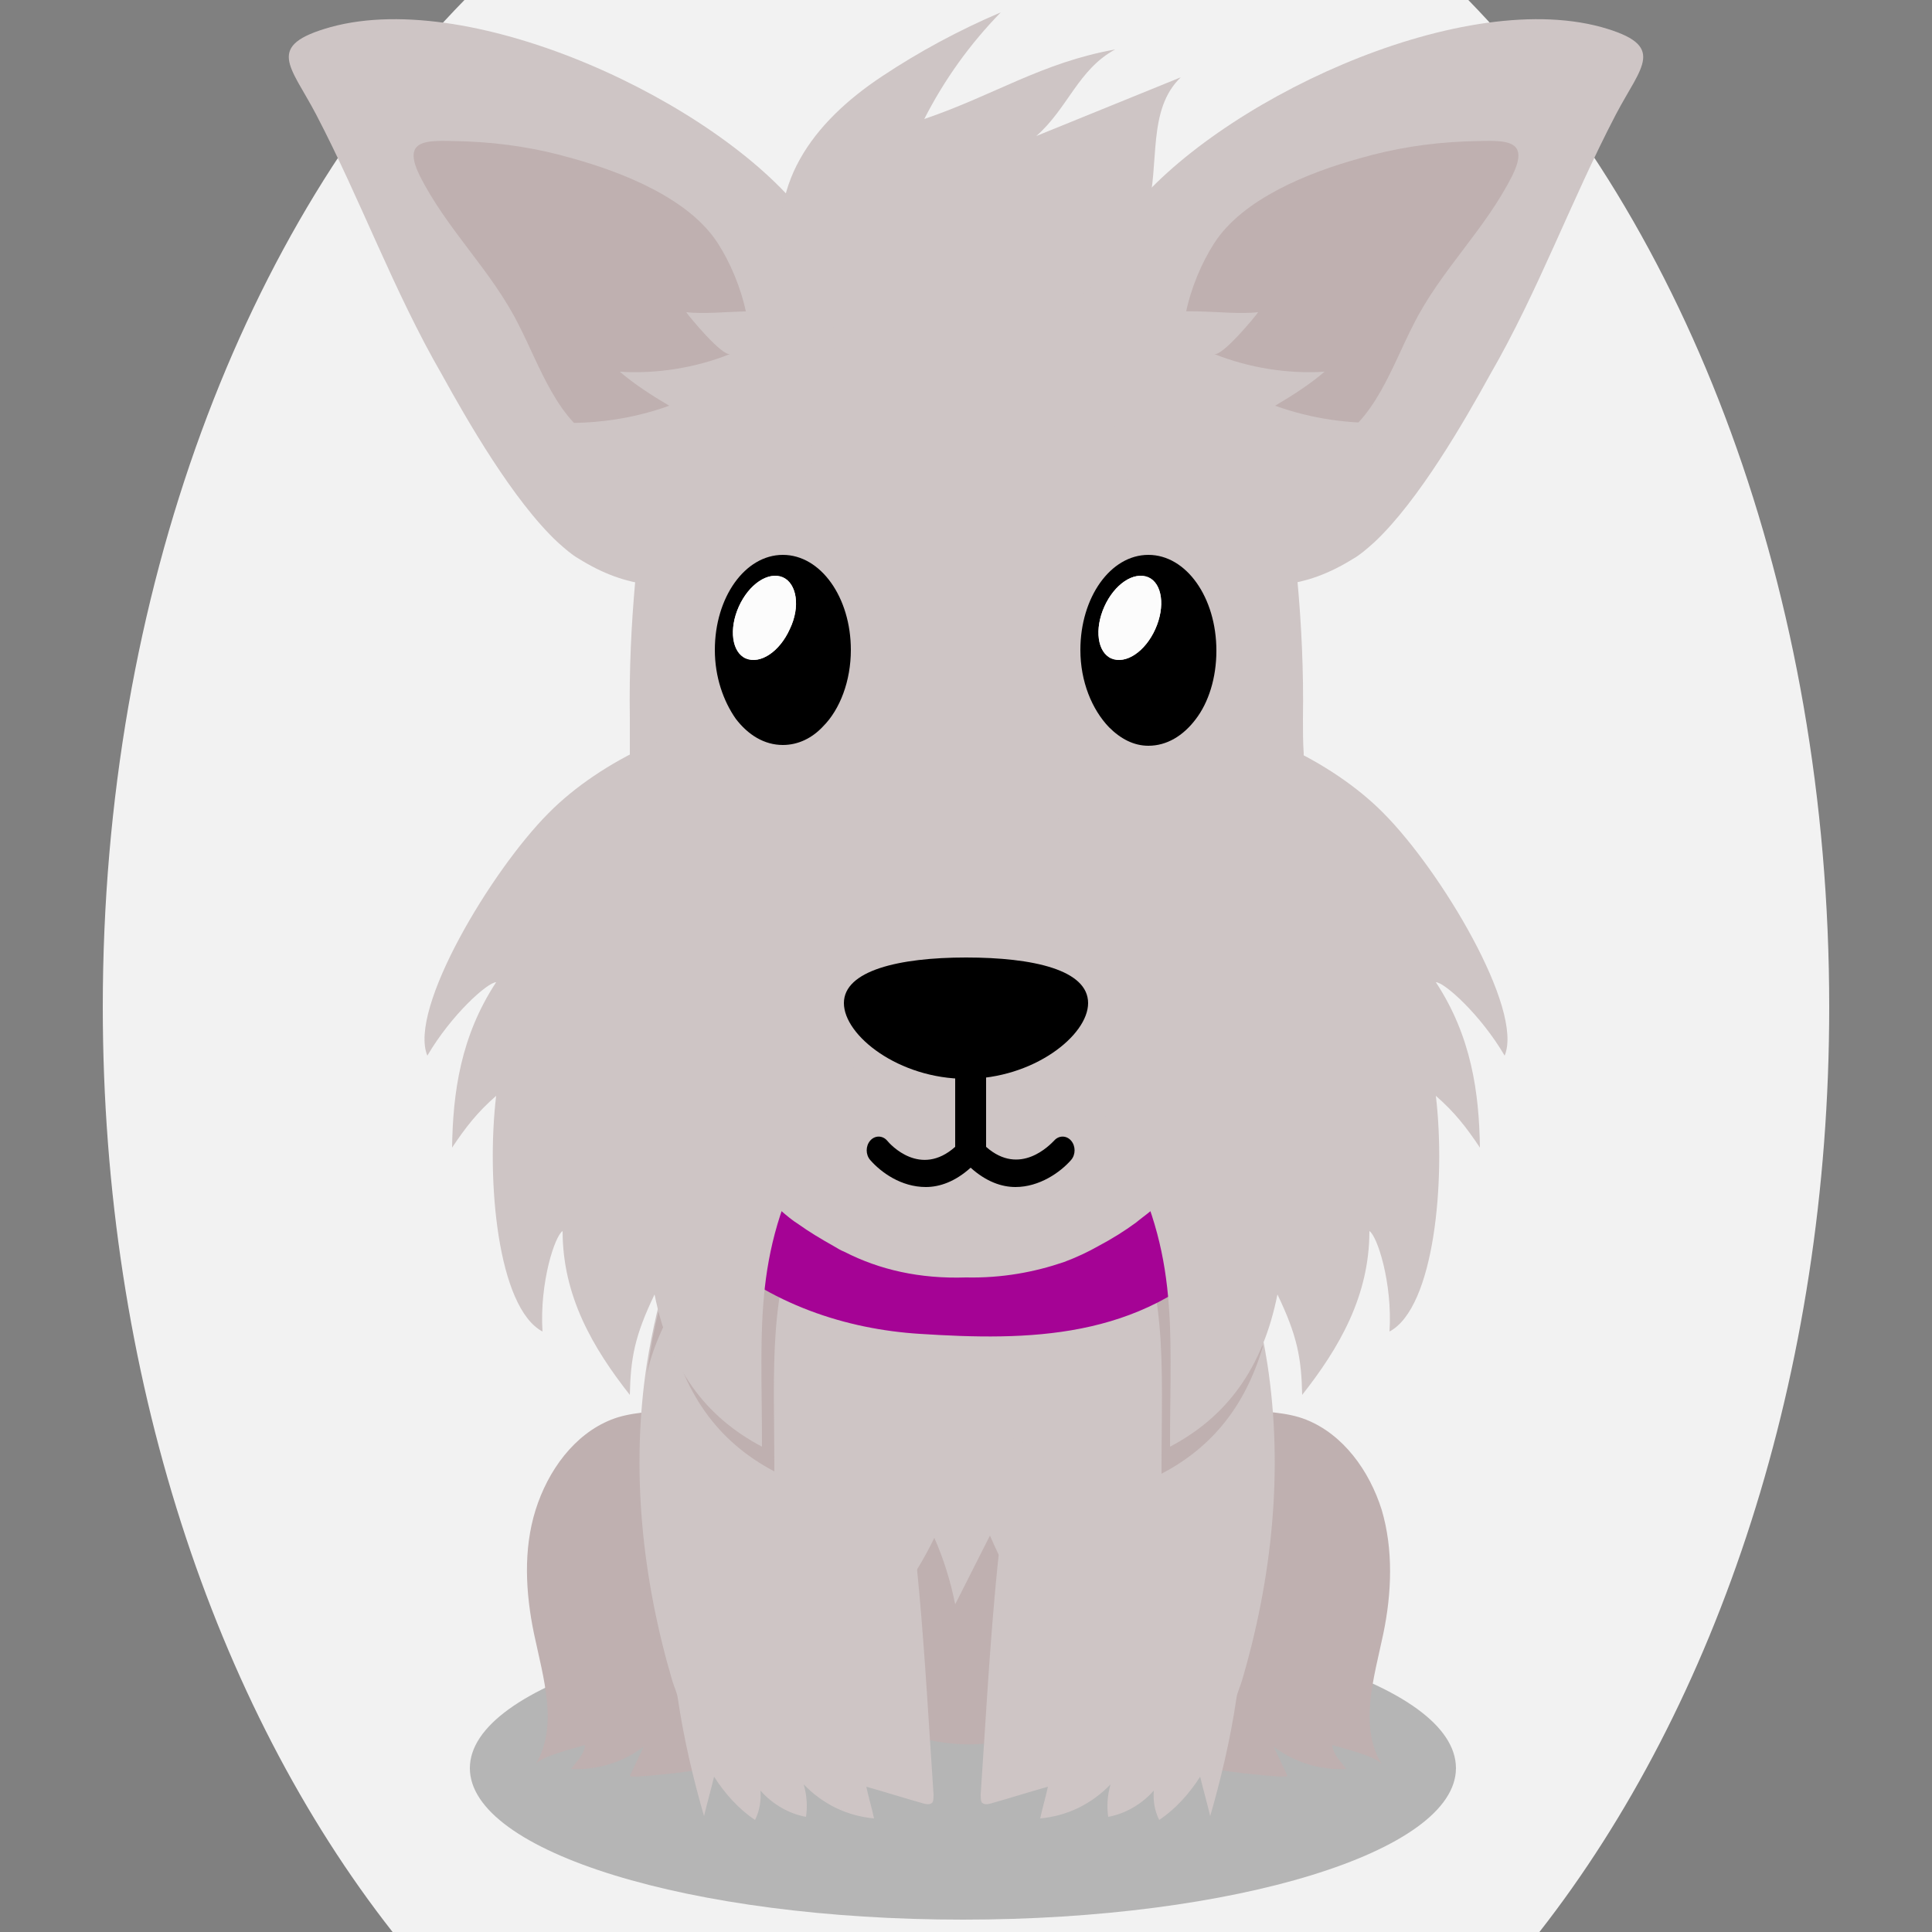 <!--?xml version="1.0" encoding="utf-8"?-->
<!-- Generator: Adobe Illustrator 25.2.2, SVG Export Plug-In . SVG Version: 6.00 Build 0)  -->
<svg version="1.1" id="Ebene_1" xmlns="http://www.w3.org/2000/svg" xmlns:xlink="http://www.w3.org/1999/xlink" x="0px" y="0px" viewBox="0 0 250 250" style="enable-background:new 0 0 250 250;" xml:space="preserve">
<rect x="0" y="0" width="250" height="250" fill="#808080" stroke="none"/>
<style type="text/css">
	.st0{opacity:0.25;enable-background:new    ;}
	.st1{fill:#bfb0b0;}
	.st2{fill:#cec5c5;}
	.st3{fill:#a50395;}
	.st4{fill:#FCFCFC;}

.bgel{fill:#F2F2F2;}</style>
<path class="bgel" d="M236.7,130.3c0,47.6-14.5,90.3-37.5,119.7H50.8c-23-29.3-37.5-72.1-37.5-119.7C13.3,76.6,31.7,29,60.1,0h129.9
	C218.3,29,236.7,76.6,236.7,130.3z"></path>
<g>
	<g>
		<path class="st0" d="M188.4,228.8c0,10.8-28.6,19.6-63.8,19.6c-35.3,0-63.8-8.8-63.8-19.6s28.6-19.6,63.8-19.6
			C159.9,209.2,188.4,217.9,188.4,228.8z"></path>
		<g>
			<g>
				<path class="st1" d="M107,205.6c0.2-3.6-0.2-9.2-2-12.4c-1.7-3-6.9-5.8-9.6-7.9c-2.4-1.8-5.3-3.3-8.2-2.9
					c-2.6,0.3-5.6,0.3-8.1,1.3c-4.8,1.9-8.2,6.6-9.8,11.7s-1.3,10.7-0.2,16c1.2,5.7,3.2,12,0.2,16.9c0.8-1.1,5.2-2.1,6.4-2.5
					c-0.1,1.3-1.1,2.1-1.8,3.1c3.4,0.2,6.8-0.9,9.4-2.9c-0.6,1.3-1.2,2.5-1.8,3.8c-0.2,0.4,8.5-0.6,9.4-0.9c3.3-1.2,5.6-3.5,8.4-5.5
					C104.9,219.1,106.7,212.5,107,205.6z"></path>
				<path class="st1" d="M141.1,205.6c-0.2-3.6,0.2-9.2,2-12.4c1.7-3,6.9-5.8,9.6-7.9c2.4-1.8,5.3-3.3,8.2-2.9
					c2.6,0.3,5.6,0.3,8.1,1.3c4.8,1.9,8.2,6.6,9.8,11.7c1.5,5.1,1.3,10.7,0.2,16c-1.2,5.7-3.2,12-0.2,16.9c-0.8-1.1-5.2-2.1-6.4-2.5
					c0.1,1.3,1.1,2.1,1.8,3.1c-3.4,0.2-6.8-0.9-9.4-2.9c0.6,1.3,1.2,2.5,1.8,3.8c0.2,0.4-8.5-0.6-9.4-0.9c-3.3-1.2-5.6-3.5-8.4-5.5
					C143.1,219.1,141.4,212.5,141.1,205.6z"></path>
			</g>
			<path class="st2" d="M153.2,145.5c-7.7-13.5-29.3-13.5-41.2-10.3c-9.5,2.6-18.3,5.9-23.6,16.2c-3,6-3.5,11.9-1.7,18.4
				c1,3.5,2.6,6.7,3.7,10.1c0.9,2.9,0.5,4.3,0.8,7.1c0.9,8.5,6.8,18,11.8,24.1c4,4.9,8.3,9.4,14.5,11.3c3.7,1.1,7.7,1.8,11.6,1.2
				c6.3-0.9,11.8-6.2,15.1-11.3c2.8-4.3,5.4-8.5,7.9-13C160.2,184.9,162.7,162.2,153.2,145.5z"></path>
			<path class="st1" d="M150.1,203.4c-0.1-0.3-0.1-0.6-0.2-0.9c-0.9-3.4-2.6-6.9-5.7-8.6c-8.2-4.4-18.6,3.7-27.5,0.5
				c-2.3-0.9-4.4-2.4-6.8-3C104.4,190,99,194.1,97,199c-0.6,1.4-1,2.8-1.3,4.3c2,3.6,4.4,7,6.6,9.7c4,4.9,8.3,9.4,14.5,11.3
				c3.7,1.1,7.7,1.8,11.6,1.2c6.3-0.9,11.8-6.2,15.1-11.3C145.8,210.6,148,207.1,150.1,203.4z"></path>
			<path class="st2" d="M154,150.2c-5.2-2.7-14.2,9.1-16.1,12.7c-2.8,5.3-4.2,11.2-5.4,17c-3.7,17.4-4.4,34.6-5.6,52.3
				c0,0.4,0,0.9,0.2,1.1c0.3,0.2,0.6,0.2,1,0.1c2.5-0.7,5-1.5,7.5-2.2c-0.3,1.4-0.7,2.7-1,4.1c3.4-0.3,6.6-1.8,9.1-4.4
				c-0.4,1.4-0.5,2.8-0.3,4.2c2.2-0.4,4.3-1.6,5.9-3.4c-0.1,1.3,0.1,2.6,0.7,3.8c2.1-1.4,3.9-3.4,5.3-5.6c0.4,1.7,0.9,3.4,1.3,5.1
				c1.3-4.5,2.6-9.8,3.4-15.3c0.1-0.7,0.5-1.5,0.7-2.2c3.9-13.2,5.4-27.3,3.3-41c-0.7-4.4-1.7-8.8-3.1-13c-1.3-3.7-2.9-9.3-5.4-12.3
				C154.9,150.7,154.5,150.4,154,150.2z"></path>
			<path class="st1" d="M163.4,174.3c-0.7-3.7-1.6-7.3-2.8-10.8c-1.3-3.7-2.9-9.3-5.4-12.3c-0.4-0.4-0.8-0.8-1.2-1
				c-2.5-1.3-5.9,0.7-8.9,3.6c6.2,12.8,5.2,21.9,5.2,36.9C156.8,187.3,161.1,182,163.4,174.3z"></path>
			<path class="st2" d="M116.3,206.6c1.7-2.3,3.3-4.9,4.6-7.6c1.2,2.7,2.1,5.6,2.7,8.6c1.5-3,3-5.9,4.5-8.9c1.2,2.8,2.6,5.5,4.2,8
				c0.2,0.3,0.4,0.6,0.8,0.7c0.5,0.1,0.9-0.5,1.1-1c1.9-3.5,3.8-7.4,3.5-11.6c-0.2-3.1-1.8-6-4-7.5c-1.7-1.1-3.6-1.4-5.5-1.6
				c-3.7-0.3-7.4-0.1-11,0.7c-4.3,0.8-8.8,2.6-11.4,6.9c-1.9,3.1-2.5,8.8,1.1,10.6c3.2,1.6,5.9-2.2,7.7-4.8
				C115.4,201.5,115.8,204.1,116.3,206.6z"></path>
			<path class="st2" d="M93.7,150.2c5.2-2.7,14.2,9.1,16.1,12.7c2.8,5.3,4.2,11.2,5.4,17c3.7,17.4,4.4,34.6,5.6,52.3
				c0,0.4,0,0.9-0.2,1.1c-0.3,0.2-0.6,0.2-1,0.1c-2.5-0.7-5-1.5-7.5-2.2c0.3,1.4,0.7,2.7,1,4.1c-3.4-0.3-6.6-1.8-9.1-4.4
				c0.4,1.4,0.5,2.8,0.3,4.2c-2.2-0.4-4.3-1.6-5.9-3.4c0.1,1.3-0.1,2.6-0.7,3.8c-2.1-1.4-3.9-3.4-5.3-5.6c-0.4,1.7-0.9,3.4-1.3,5.1
				c-1.3-4.5-2.6-9.8-3.4-15.3c-0.1-0.7-0.5-1.5-0.7-2.2c-3.9-13.2-5.4-27.3-3.3-41c0.7-4.4,1.7-8.8,3.1-13
				c1.3-3.7,2.9-9.3,5.4-12.3C92.8,150.7,93.3,150.4,93.7,150.2z"></path>
			<path class="st1" d="M100.2,190.4c0-14.1-0.9-23,4.2-34.7c-3.4-3.8-7.7-7.1-10.8-5.5c-0.4,0.2-0.8,0.5-1.2,1
				c-2.6,3-4.2,8.6-5.4,12.3c-1.4,4.2-2.5,8.6-3.1,13c-0.1,0.4-0.1,0.9-0.2,1.4c0.4-2.1,1.2-4.3,2.6-7.2
				C88.3,180.2,92.8,186.5,100.2,190.4z"></path>
			<g>
				<path class="st3" d="M82.2,128.4c-2.1,5.5-2.3,15.1-0.1,20.5c2.1,5.1,6,9.6,9.6,12.8c7.9,7.1,17.8,10.3,27.3,10.9
					c14,0.9,28.5,0.8,39.8-10.7c5.7-5.8,10.5-11.7,11.5-21.4c2.6-25.5-15.8-31.2-31.6-34.9c-14.8-3.5-37.6-6-48.8,10.4
					C87.5,119.5,83.8,124.1,82.2,128.4z"></path>
			</g>
			<g>
				<path class="st2" d="M168.6,93c0.1-6.2-0.2-12.2-0.7-17.7c-0.3-3.4-0.8-6.7-1.3-9.6c-0.1-1-0.3-2-0.4-2.9
					c-0.2-1.7-0.5-3.4-0.8-5c-0.3-1.6-0.5-3.2-0.8-4.7c-0.4-1.9-0.9-3.8-1.6-5.6c-0.6-1.7-1.3-3.3-2.2-4.8c-0.4-0.8-0.8-1.5-1.3-2.3
					c-1.3-2-2.7-3.8-4.3-5.5c-2.2-2.3-4.7-4.4-7.4-6.1c-0.6-0.4-1.3-0.8-1.9-1.2c-6.3-3.5-13.6-5.3-20.9-4.8
					c-7.3-0.5-14.6,1.2-20.9,4.8c-1,0.6-2,1.2-3,1.9c-2.3,1.6-4.4,3.4-6.3,5.4c-1.6,1.7-3.1,3.5-4.3,5.5c-0.2,0.4-0.5,0.8-0.7,1.1
					c-1.2,2-2.2,4-2.9,6.2c-0.5,1.3-0.9,2.7-1.2,4.1c-0.1,0.3-0.1,0.6-0.2,1c0,0.1,0,0.1,0,0.2c-0.3,1.5-0.6,3.1-0.8,4.7
					c-0.3,1.6-0.5,3.2-0.8,4.8c-0.2,1-0.3,2-0.4,3.1c-0.5,3-1,6.2-1.3,9.6c-0.5,5.5-0.8,11.5-0.7,17.7c0,1.6,0,3.1,0,4.7
					c0.1,9.1,0.9,18.3,2.7,26.7c1.7,7.9,4.2,15.3,7.9,21.5c0.8,1.4,1.7,2.7,2.6,3.9c0,0,0,0,0,0c1.9,2.6,4,4.9,6.4,7
					c0.7,0.6,1.4,1.2,2.2,1.7c1.4,1,2.9,1.9,4.5,2.8c0.5,0.3,1,0.6,1.5,0.8c4.5,2.3,9.7,3.5,15.7,3.3c4.7,0.1,8.9-0.7,12.7-2h0
					c1.6-0.6,3.1-1.3,4.5-2.1c1.7-0.9,3.3-1.9,4.8-3c0.6-0.5,1.3-1,1.9-1.5c2.2-1.8,4.1-3.8,5.8-6.1c0,0,0-0.1,0.1-0.1
					c0.2-0.2,0.4-0.5,0.6-0.8c5.8-7.8,9.3-18,11.3-29.2v0c1.3-7.4,1.9-15.2,2-23C168.6,96.1,168.6,94.6,168.6,93z M143.8,85.2
					c-1.8-0.8-2.2-3.8-0.9-6.7c1.3-2.9,3.8-4.6,5.7-3.8c1.8,0.8,2.2,3.8,0.9,6.7C148.2,84.3,145.7,86,143.8,85.2z M95.6,78.5
					c1.3-2.9,3.8-4.6,5.7-3.8c1.8,0.8,2.3,3.8,0.9,6.7c-1.3,2.9-3.8,4.6-5.7,3.8C94.7,84.4,94.3,81.4,95.6,78.5z"></path>
				<g>
					<g>
						<path class="st2" d="M177.8,70.2c-0.9,0.8-1.8,1.6-2.7,2.1c-25.2,15.8-42.3-27.5-29.1-44.6c11.1-14.3,42.5-29.3,61.2-24.2
							c8.6,2.4,5.2,5,1.9,11.3c-5.8,11.1-10,22.8-16.3,33.7C189.6,54.3,183.6,64.8,177.8,70.2z"></path>
						<path class="st1" d="M157.1,31.5c-3.1,4.8-5.7,13.1-2.9,18.6c2.9,5.7,12.1,9.8,18,7.2c5.6-2.5,8-10.1,10.7-15.3
							c3.5-7,9.3-12.3,12.8-19.3c2.5-5.1-1.4-4.5-6.1-4.4c-4.8,0.2-9.2,0.9-13.7,2.2C169.4,22.3,160.8,25.7,157.1,31.5z"></path>
					</g>
					<g>
						<path class="st2" d="M72.2,70.2c0.9,0.8,1.8,1.6,2.7,2.1c25.2,15.8,42.3-27.5,29.1-44.6C92.9,13.4,61.4-1.6,42.8,3.5
							c-8.6,2.4-5.2,5-1.9,11.3c5.8,11.1,10,22.8,16.3,33.7C60.4,54.3,66.4,64.8,72.2,70.2z"></path>
						<path class="st1" d="M92.9,31.5c3.1,4.8,5.7,13.1,2.9,18.6c-2.9,5.7-12.1,9.8-18,7.2c-5.6-2.5-8-10.1-10.7-15.3
							c-3.5-7-9.3-12.3-12.8-19.3c-2.5-5.1,1.4-4.5,6.1-4.4c4.8,0.2,9.2,0.9,13.7,2.2C80.6,22.3,89.2,25.7,92.9,31.5z"></path>
					</g>
				</g>
				<g>
					<path class="st2" d="M194.7,136.6c2.5-6-8.3-24-15.7-31.4c-13.4-13.6-46.5-21.8-41.5,5.9c0.3,1.9,1,3.7,1.8,5.3
						c-0.5,0.8-1,1.6-1.4,2.4c-5.3,10,1.9,19.8,6.6,28.3c8.2,14.6,6.9,23.9,6.9,40.1c7.4-3.9,12-10.2,13.9-19.7
						c2.6,5.4,3.1,8.3,3.2,13c4.8-6.1,8.7-12.8,8.7-21.2c1,0.6,3,6.7,2.6,13c5.8-3.1,7.3-19.5,6-30.5c2.4,2.1,3.9,4,5.7,6.7
						c-0.1-7.1-1.1-14.4-5.7-21.4C186.9,127.1,191.6,131.3,194.7,136.6z"></path>
					<path class="st2" d="M55.3,136.6c-2.5-6,8.3-24,15.7-31.4c13.4-13.6,46.5-21.8,41.5,5.9c-0.3,1.9-1,3.7-1.8,5.3
						c0.5,0.8,1,1.6,1.4,2.4c5.3,10-1.9,19.8-6.6,28.3c-8.2,14.6-6.9,23.9-6.9,40.1c-7.4-3.9-12-10.2-13.9-19.7
						c-2.6,5.4-3.1,8.3-3.2,13c-4.8-6.1-8.7-12.8-8.7-21.2c-1,0.6-3,6.7-2.6,13c-5.8-3.1-7.3-19.5-6-30.5c-2.4,2.1-3.9,4-5.7,6.7
						c0.1-7.1,1.1-14.4,5.7-21.4C63.1,127.1,58.4,131.3,55.3,136.6z"></path>
				</g>
				<g>
					<path d="M140.8,129.8c0,4.2-7.1,9.8-15.8,9.8s-15.8-5.6-15.8-9.8s7.1-5.9,15.8-5.9S140.8,125.5,140.8,129.8z"></path>
					<path d="M138.6,147.6c-0.6-0.7-1.6-0.7-2.2,0c-0.5,0.5-4.4,4.7-8.8,0.8v-13.6c0-1-0.7-1.8-1.6-1.8c-0.1,0-0.3,0-0.4,0.1
						c-0.1,0-0.2-0.1-0.4-0.1c-0.9,0-1.6,0.8-1.6,1.8v13.6c-4.5,4-8.4-0.3-8.8-0.8c-0.6-0.7-1.6-0.7-2.2,0s-0.6,1.8,0,2.5
						c1.4,1.6,4,3.5,7.2,3.5c1.8,0,3.8-0.7,5.8-2.5c2,1.8,4,2.5,5.8,2.5c3.1,0,5.8-1.9,7.2-3.5C139.2,149.4,139.2,148.3,138.6,147.6
						z"></path>
				</g>
				<g>
					<g>
						<path d="M148.6,71.8c-4.9,0-8.8,5.5-8.8,12.3c0,4.1,1.5,7.7,3.7,10c1.5,1.5,3.2,2.4,5.1,2.4c2.4,0,4.5-1.3,6.1-3.4
							c1.7-2.2,2.7-5.4,2.7-8.9C157.4,77.3,153.5,71.8,148.6,71.8z M142.9,78.5c1.3-2.9,3.8-4.6,5.7-3.8c1.8,0.8,2.2,3.8,0.9,6.7
							c-1.3,2.9-3.8,4.6-5.7,3.8C142,84.4,141.6,81.4,142.9,78.5z"></path>
						<path class="st4" d="M149.5,81.4c-1.3,2.9-3.8,4.6-5.7,3.8c-1.8-0.8-2.2-3.8-0.9-6.7c1.3-2.9,3.8-4.6,5.7-3.8
							C150.4,75.5,150.8,78.5,149.5,81.4z"></path>
					</g>
					<g>
						<path d="M101.3,71.8c-4.9,0-8.8,5.5-8.8,12.3c0,3.5,1.1,6.6,2.7,8.9c1.6,2.1,3.7,3.4,6.1,3.4c2,0,3.8-0.9,5.2-2.4
							c2.2-2.2,3.6-5.9,3.6-9.9C110.1,77.3,106.2,71.8,101.3,71.8z M95.6,78.5c1.3-2.9,3.8-4.6,5.7-3.8c1.8,0.8,2.3,3.8,0.9,6.7
							c-1.3,2.9-3.8,4.6-5.7,3.8C94.7,84.4,94.3,81.4,95.6,78.5z"></path>
						<path class="st4" d="M102.2,81.4c-1.3,2.9-3.8,4.6-5.7,3.8c-1.8-0.8-2.2-3.8-0.9-6.7c1.3-2.9,3.8-4.6,5.7-3.8
							C103.1,75.5,103.6,78.5,102.2,81.4z"></path>
					</g>
				</g>
			</g>
		</g>
		<path class="st2" d="M157.1,45.8c4.5,1.8,9.5,2.6,14.3,2.3c-2,1.7-4.2,3.1-6.4,4.4c4.7,1.7,9.7,2.4,14.7,2.2
			c-1.9,3.9-5.9,6.6-10.1,7.6c-4.3,1-8.7,0.5-13-0.4c-4.2-0.9-8.5-2.4-11.4-5.6c-4.1-4.6-3.4-11.5,2-14.7c4.2-2.4,11-0.7,15.6-1.2
			C162.4,41,158.1,46.2,157.1,45.8z"></path>
		<path class="st2" d="M94.5,45.8c-4.5,1.8-9.5,2.6-14.3,2.3c2,1.7,4.2,3.1,6.4,4.4c-4.7,1.7-9.7,2.4-14.7,2.2
			c1.9,3.9,5.9,6.6,10.1,7.6c4.3,1,8.7,0.5,13-0.4c4.2-0.9,8.5-2.4,11.4-5.6c4.1-4.6,3.4-11.5-2-14.7c-4.2-2.4-11-0.7-15.6-1.2
			C89.2,41,93.5,46.2,94.5,45.8z"></path>
	</g>
	<path class="st2" d="M114.1,9.9c4.8-3.2,10-6,15.4-8.3c-4,4.1-7.3,8.7-9.9,13.8c9.1-3.1,15.2-7.3,24.7-9
		c-4.8,2.6-6.1,7.6-10.2,11.2c6.2-2.5,12.5-5.1,18.7-7.6c-4.4,4.2-2.7,11.3-4.3,17.1c-1.2,4.4-4.4,8-8.1,10.8
		c-5.2,4-11.5,6.7-18,7.1c-7.5,0.5-18.4-1.7-20.6-9.8C98.8,24.2,105.2,15.8,114.1,9.9z"></path>
</g>
</svg>
